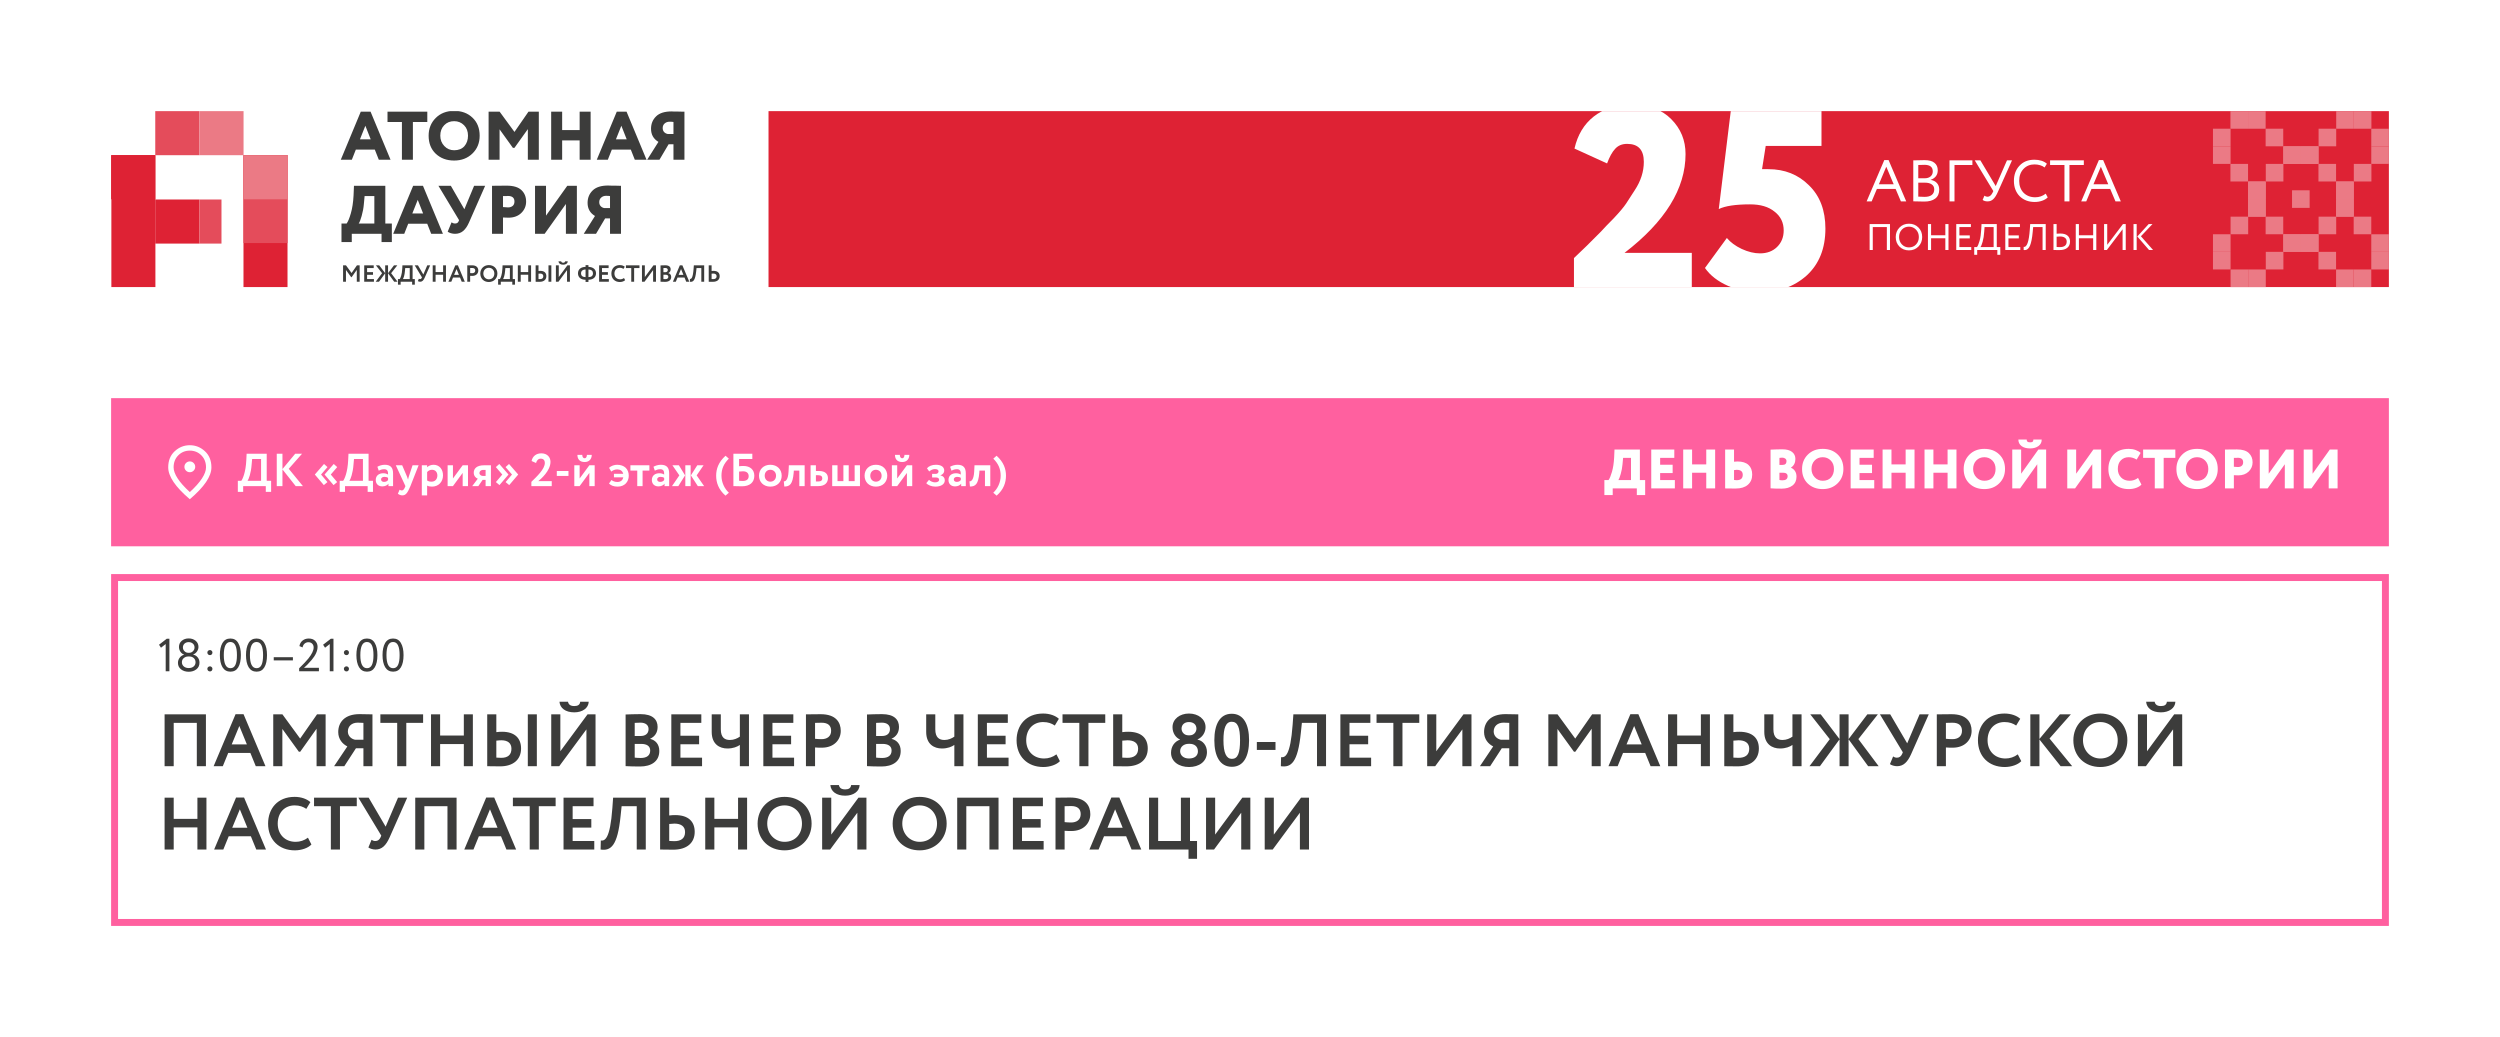 <?xml version="1.0" encoding="UTF-8"?> <svg xmlns="http://www.w3.org/2000/svg" width="1080" height="448" viewBox="0 0 1080 448" fill="none"><rect width="1080" height="448" fill="white"></rect><g clip-path="url(#clip0_83_4242)"><path d="M67.135 67H48.11V124H67.135V67Z" fill="#DE2234"></path><path d="M67.072 67.048H48V86.095H67.072V67.048Z" fill="#DE2234"></path><path d="M86.144 48H67.072V67.047H86.144V48Z" fill="#E44C5B"></path><path d="M86.144 86.184H67.072V105.231H86.144V86.184Z" fill="#DE2234"></path><path d="M124.209 67H105.184V124H124.209V67Z" fill="#DE2234"></path><path d="M124.209 67H105.184V105H124.209V67Z" fill="#E44C5B"></path><path d="M124.289 67.048H105.217V86.095H124.289V67.048Z" fill="#EB7A85"></path><path d="M105.217 48H86.144V67.047H105.217V48Z" fill="#EB7A85"></path><path d="M95.681 86.184H86.144V105.231H95.681V86.184Z" fill="#E44C5B"></path><path d="M151.996 68.999H147.224L155.849 48.253H160.087L168.711 68.999H163.643L161.924 64.642H153.715L151.996 68.999ZM160.146 60.196L157.834 54.328L155.493 60.196H160.146ZM173.628 52.698H167.404V48.253H184.594V52.698H178.37V68.999H173.628V52.698ZM185.167 58.626C185.167 55.563 186.184 53.014 188.219 50.979C190.274 48.924 192.932 47.897 196.192 47.897C199.432 47.897 202.07 48.875 204.105 50.831C206.179 52.787 207.217 55.385 207.217 58.626C207.217 61.747 206.169 64.316 204.075 66.331C202.001 68.347 199.373 69.354 196.192 69.354C192.971 69.354 190.324 68.376 188.249 66.42C186.194 64.464 185.167 61.866 185.167 58.626ZM190.205 58.626C190.205 60.384 190.788 61.876 191.954 63.101C193.1 64.306 194.512 64.909 196.192 64.909C198.088 64.909 199.56 64.326 200.608 63.16C201.655 61.955 202.178 60.443 202.178 58.626C202.178 56.749 201.605 55.237 200.459 54.091C199.294 52.925 197.871 52.343 196.192 52.343C194.453 52.343 193.02 52.925 191.894 54.091C190.768 55.257 190.205 56.768 190.205 58.626ZM215.818 68.999H211.076V48.253H215.847L222.249 56.995L228.295 48.253H232.77V68.999H228.028V55.78L222.249 63.871H221.567L215.818 55.869V68.999ZM255.149 68.999H250.407V60.641H242.85V68.999H238.108V48.253H242.85V56.195H250.407V48.253H255.149V68.999ZM262.585 68.999H257.813L266.438 48.253H270.676L279.3 68.999H274.232L272.513 64.642H264.304L262.585 68.999ZM270.735 60.196L268.423 54.328L266.082 60.196H270.735ZM295.678 68.999H290.936V62.33H288.832L284.89 68.999H279.585L284.445 61.293C282.311 60.028 281.245 58.142 281.245 55.632C281.245 53.479 281.976 51.691 283.438 50.268C284.88 48.845 287.123 48.134 290.165 48.134C290.304 48.134 290.491 48.144 290.728 48.164C290.965 48.164 291.301 48.174 291.736 48.193C292.19 48.193 292.596 48.193 292.951 48.193C293.327 48.193 293.732 48.203 294.166 48.223C294.601 48.223 294.927 48.233 295.144 48.253C295.381 48.253 295.559 48.253 295.678 48.253V68.999ZM288.446 57.885H290.936V52.698C290.6 52.619 290.027 52.58 289.217 52.58C288.387 52.58 287.686 52.837 287.113 53.35C286.559 53.844 286.283 54.496 286.283 55.306C286.283 55.998 286.48 56.571 286.876 57.025C287.271 57.46 287.794 57.746 288.446 57.885Z" fill="#3C3C3B"></path><path d="M151.966 104.565H147.521V96.563H149.744C150.336 95.773 150.939 94.321 151.551 92.207C152.184 90.053 152.579 87.455 152.737 84.412L152.915 80.263H166.459V96.563H169.274V104.565H164.829V101.009H151.966V104.565ZM157.508 84.708L157.182 88.206C157.044 89.865 156.728 91.564 156.234 93.303C155.76 94.983 155.335 96.069 154.96 96.563H161.717V84.708H157.508ZM174.629 101.009H169.857L178.482 80.263H182.72L191.344 101.009H186.276L184.557 96.652H176.348L174.629 101.009ZM182.779 92.207L180.467 86.338L178.126 92.207H182.779ZM204.812 80.263H209.583L202.618 96.089C201.887 97.769 201.028 99.013 200.04 99.823C199.072 100.614 197.906 101.009 196.543 101.009C195.97 101.009 195.377 100.92 194.765 100.742C194.152 100.544 193.698 100.327 193.401 100.09L195.061 96.059C195.575 96.395 196.059 96.563 196.513 96.563C197.284 96.563 197.798 96.287 198.054 95.733L198.321 95.111L189.4 80.263H194.765L200.603 90.399L204.812 80.263ZM217.294 93.955V101.009H212.552V80.263C213.461 80.263 214.459 80.253 215.545 80.233C216.652 80.213 217.768 80.204 218.894 80.204C221.818 80.204 223.952 80.856 225.296 82.16C226.62 83.424 227.282 85.064 227.282 87.079C227.282 89.016 226.58 90.665 225.177 92.029C223.775 93.372 221.917 94.044 219.606 94.044C218.578 94.044 217.808 94.014 217.294 93.955ZM219.368 84.649C219.349 84.649 219.26 84.659 219.102 84.679C218.944 84.679 218.697 84.689 218.361 84.708C218.025 84.708 217.669 84.708 217.294 84.708V89.45C218.124 89.549 218.845 89.599 219.457 89.599C220.267 89.599 220.929 89.391 221.443 88.976C221.977 88.541 222.243 87.899 222.243 87.05C222.243 85.449 221.285 84.649 219.368 84.649ZM244.47 88.117L235.282 101.009H231.133V80.263H235.875V93.155L245.062 80.263H249.212V101.009H244.47V88.117ZM268.269 101.009H263.527V94.341H261.423L257.481 101.009H252.176L257.037 93.303C254.903 92.039 253.836 90.152 253.836 87.642C253.836 85.489 254.567 83.701 256.029 82.278C257.472 80.856 259.714 80.144 262.757 80.144C262.895 80.144 263.083 80.154 263.32 80.174C263.557 80.174 263.893 80.184 264.328 80.204C264.782 80.204 265.187 80.204 265.543 80.204C265.918 80.204 266.323 80.213 266.758 80.233C267.193 80.233 267.519 80.243 267.736 80.263C267.973 80.263 268.151 80.263 268.269 80.263V101.009ZM261.038 89.895H263.527V84.708C263.192 84.629 262.619 84.59 261.808 84.59C260.979 84.59 260.277 84.847 259.704 85.36C259.151 85.854 258.874 86.506 258.874 87.317C258.874 88.008 259.072 88.581 259.467 89.035C259.862 89.47 260.386 89.757 261.038 89.895Z" fill="#3C3C3B"></path><path d="M148.207 121.721V114.63H149.463L151.885 117.943L154.194 114.63H155.37V121.721H154.134V116.595L151.895 119.746H151.712L149.453 116.626V121.721H148.207ZM157.339 121.721V114.63H161.442V115.795H158.585V117.558H161.138V118.723H158.585V120.556H161.543V121.721H157.339ZM165.06 118.024L162.396 114.63H163.824L166.398 118.014V114.63H167.634V118.014L170.197 114.63H171.635L168.971 118.014L171.747 121.721H170.308L167.634 118.044V121.721H166.398V118.044L163.713 121.721H162.285L165.06 118.024ZM171.921 122.988V120.556H172.681C172.975 120.192 173.654 118.692 173.775 116.048L173.846 114.63H178.243V120.556H179.205V122.988H178.04V121.721H173.086V122.988H171.921ZM174.94 117.031C174.809 118.865 174.302 120.242 174.049 120.556H177.007V115.795H175.052L174.94 117.031ZM185.83 114.63L183.419 120.07C182.932 121.154 182.375 121.721 181.494 121.721C181.129 121.721 180.714 121.59 180.521 121.438L180.957 120.384C181.149 120.516 181.281 120.556 181.484 120.556C181.818 120.556 182.041 120.364 182.183 120.06L182.284 119.817L179.153 114.63H180.562L182.882 118.591L184.573 114.63H185.83ZM191.418 121.721V118.692H188.176V121.721H186.93V114.63H188.176V117.527H191.418V114.63H192.654V121.721H191.418ZM193.705 121.721L196.704 114.61H197.798L200.797 121.721H199.47L198.73 119.908H195.701L194.962 121.721H193.705ZM197.221 116.22L196.177 118.743H198.254L197.221 116.22ZM203.105 121.721H201.859V114.63C202.254 114.63 203.379 114.61 203.875 114.61C205.962 114.61 206.621 115.724 206.621 116.889C206.621 118.095 205.719 119.189 204.027 119.189C203.815 119.189 203.409 119.189 203.105 119.158V121.721ZM203.997 115.775C203.744 115.775 203.44 115.785 203.105 115.795V117.973C203.399 118.003 203.703 118.024 203.987 118.024C204.726 118.024 205.304 117.669 205.304 116.879C205.304 116.139 204.848 115.775 203.997 115.775ZM207.486 118.176C207.486 116.119 208.996 114.518 211.174 114.518C213.281 114.518 214.872 115.967 214.872 118.176C214.872 120.303 213.281 121.833 211.174 121.833C209.067 121.833 207.486 120.384 207.486 118.176ZM208.803 118.176C208.803 119.594 209.847 120.668 211.174 120.668C212.663 120.668 213.555 119.574 213.555 118.176C213.555 116.707 212.511 115.683 211.174 115.683C209.816 115.683 208.803 116.707 208.803 118.176ZM215.185 122.988V120.556H215.945C216.239 120.192 216.918 118.692 217.039 116.048L217.11 114.63H221.507V120.556H222.469V122.988H221.304V121.721H216.35V122.988H215.185ZM218.204 117.031C218.073 118.865 217.566 120.242 217.313 120.556H220.271V115.795H218.316L218.204 117.031ZM228.192 121.721V118.692H224.95V121.721H223.704V114.63H224.95V117.527H228.192V114.63H229.428V121.721H228.192ZM236.943 121.721V114.63H238.179V121.721H236.943ZM233.326 118.176C233.134 118.176 232.921 118.196 232.637 118.226V120.546C232.86 120.556 233.063 120.577 233.306 120.577C234.218 120.577 234.704 120.161 234.704 119.331C234.704 118.571 234.197 118.176 233.326 118.176ZM232.637 114.63V117.061C232.951 117.021 233.225 117.011 233.428 117.011C235.18 117.011 236.021 117.912 236.021 119.3C236.021 120.8 234.967 121.742 233.154 121.742C232.485 121.742 231.807 121.721 231.391 121.721V114.63H232.637ZM241.241 121.721H240.147V114.63H241.393V119.675L245.111 114.63H246.205V121.721H244.959V116.686L241.241 121.721ZM241.271 112.908H242.437C242.518 113.303 242.791 113.495 243.298 113.495C243.754 113.495 244.068 113.343 244.108 112.908H245.273C245.243 113.779 244.412 114.356 243.298 114.356C242.082 114.356 241.342 113.769 241.271 112.908ZM252.962 121.802V120.86C251.006 120.86 249.689 119.867 249.689 118.074C249.689 116.301 251.016 115.319 252.962 115.288V114.549H254.208V115.288C256.143 115.319 257.48 116.332 257.48 118.074C257.48 119.847 256.143 120.85 254.208 120.86V121.802H252.962ZM256.163 118.074C256.163 117.122 255.535 116.453 254.208 116.433V119.716C255.494 119.705 256.163 119.158 256.163 118.074ZM251.006 118.074C251.006 119.138 251.715 119.705 252.962 119.716V116.433C251.665 116.443 251.006 117.112 251.006 118.074ZM258.816 121.721V114.63H262.919V115.795H260.062V117.558H262.615V118.723H260.062V120.556H263.02V121.721H258.816ZM269.567 120.1L270.043 121.033C269.597 121.509 268.696 121.833 267.774 121.833C265.606 121.833 264.116 120.384 264.116 118.176C264.116 116.139 265.403 114.518 267.743 114.518C268.665 114.518 269.435 114.812 269.901 115.238L269.344 116.16C268.918 115.876 268.452 115.683 267.743 115.683C266.426 115.683 265.433 116.636 265.433 118.176C265.433 119.655 266.436 120.668 267.885 120.668C268.483 120.668 269.08 120.475 269.567 120.1ZM270.4 115.795V114.63H276.246V115.795H273.946V121.721H272.7V115.795H270.4ZM278.421 121.721H277.327V114.63H278.573V119.675L282.291 114.63H283.385V121.721H282.139V116.686L278.421 121.721ZM285.35 121.711V114.65C285.745 114.63 286.687 114.599 287.397 114.599C289.088 114.599 289.727 115.369 289.727 116.352C289.727 117.163 289.321 117.679 288.714 117.963V117.983C289.413 118.155 289.96 118.692 289.96 119.634C289.96 121.093 288.825 121.762 287.326 121.762C286.677 121.762 285.766 121.742 285.35 121.711ZM287.478 118.672H286.596V120.546C286.768 120.567 287.062 120.597 287.417 120.597C288.258 120.597 288.714 120.242 288.714 119.574C288.714 118.976 288.258 118.672 287.478 118.672ZM287.376 115.764C287.093 115.764 286.819 115.775 286.596 115.795V117.588H287.437C288.015 117.588 288.491 117.294 288.491 116.646C288.491 116.068 288.045 115.764 287.376 115.764ZM290.691 121.721L293.69 114.61H294.784L297.783 121.721H296.455L295.716 119.908H292.687L291.947 121.721H290.691ZM294.206 116.22L293.163 118.743H295.24L294.206 116.22ZM302.97 121.721V115.795H300.903L300.761 117.132C300.346 121.255 299.424 121.924 298.026 121.721L298.056 120.485C298.603 120.556 299.322 120.323 299.636 116.048L299.738 114.63H304.205V121.721H302.97ZM308.121 118.176C307.939 118.176 307.696 118.196 307.412 118.226V120.546C307.635 120.556 307.858 120.577 308.101 120.577C309.013 120.577 309.58 120.202 309.58 119.331C309.58 118.53 308.992 118.176 308.121 118.176ZM307.412 114.63V117.061C307.726 117.021 308.03 117.011 308.223 117.011C310.056 117.011 310.897 117.912 310.897 119.3C310.897 120.8 309.843 121.742 307.959 121.742C307.28 121.742 306.581 121.721 306.166 121.721V114.63H307.412Z" fill="#3C3C3B"></path><g clip-path="url(#clip1_83_4242)"><rect width="700" height="76" transform="translate(332 48)" fill="#DE2234"></rect><path d="M1032 108.798H1024.39V116.399H1032V108.798Z" fill="#EB7A85"></path><path d="M1032 101.197H1024.39V108.798H1032V101.197Z" fill="#EB7A85"></path><path d="M1009.18 108.798H1001.57V116.399H1009.18V108.798Z" fill="#EB7A85"></path><path d="M963.607 63.202H956V70.803H963.607V63.202Z" fill="#EB7A85"></path><path d="M963.607 55.601H956V63.202H963.607V55.601Z" fill="#EB7A85"></path><path d="M1001.57 101.197H993.965V108.798H1001.57V101.197Z" fill="#EB7A85"></path><path d="M1024.39 116.399H1016.79V124H1024.39V116.399Z" fill="#EB7A85"></path><path d="M1024.39 93.596H1016.79V101.197H1024.39V93.596Z" fill="#EB7A85"></path><path d="M986.358 55.601H978.751V63.202H986.358V55.601Z" fill="#EB7A85"></path><path d="M978.76 48H971.153V55.601H978.76V48Z" fill="#EB7A85"></path><path d="M971.154 48H963.547V55.601H971.154V48Z" fill="#EB7A85"></path><path d="M1016.79 86.005H1009.18V93.606H1016.79V86.005Z" fill="#EB7A85"></path><path d="M993.964 63.202H986.357V70.803H993.964V63.202Z" fill="#EB7A85"></path><path d="M993.964 101.197H986.357V108.798H993.964V101.197Z" fill="#EB7A85"></path><path d="M978.76 86.005H971.153V93.606H978.76V86.005Z" fill="#EB7A85"></path><path d="M978.76 78.404H971.153V86.005H978.76V78.404Z" fill="#EB7A85"></path><path d="M986.358 93.596H978.751V101.197H986.358V93.596Z" fill="#EB7A85"></path><path d="M971.154 70.803H963.547V78.404H971.154V70.803Z" fill="#EB7A85"></path><path d="M1016.79 78.404H1009.18V86.005H1016.79V78.404Z" fill="#EB7A85"></path><path d="M1001.57 63.202H993.965V70.803H1001.57V63.202Z" fill="#EB7A85"></path><path d="M1009.18 70.803H1001.57V78.404H1009.18V70.803Z" fill="#EB7A85"></path><path d="M1016.79 116.399H1009.18V124H1016.79V116.399Z" fill="#EB7A85"></path><path d="M963.607 108.798H956V116.399H963.607V108.798Z" fill="#EB7A85"></path><path d="M963.607 101.197H956V108.798H963.607V101.197Z" fill="#EB7A85"></path><path d="M986.428 108.798H978.821V116.399H986.428V108.798Z" fill="#EB7A85"></path><path d="M1032 63.202H1024.39V70.803H1032V63.202Z" fill="#EB7A85"></path><path d="M1032 55.601H1024.39V63.202H1032V55.601Z" fill="#EB7A85"></path><path d="M994.025 101.197H986.418V108.798H994.025V101.197Z" fill="#EB7A85"></path><path d="M971.214 116.399H963.607V124H971.214V116.399Z" fill="#EB7A85"></path><path d="M971.214 93.596H963.607V101.197H971.214V93.596Z" fill="#EB7A85"></path><path d="M1009.24 55.601H1001.63V63.202H1009.24V55.601Z" fill="#EB7A85"></path><path d="M1016.85 48H1009.24V55.601H1016.85V48Z" fill="#EB7A85"></path><path d="M1024.45 48H1016.85V55.601H1024.45V48Z" fill="#EB7A85"></path><path d="M978.821 86.005H971.214V93.606H978.821V86.005Z" fill="#EB7A85"></path><path d="M1001.63 63.202H994.025V70.803H1001.63V63.202Z" fill="#EB7A85"></path><path d="M1001.63 101.197H994.025V108.798H1001.63V101.197Z" fill="#EB7A85"></path><path d="M1016.85 86.005H1009.24V93.606H1016.85V86.005Z" fill="#EB7A85"></path><path d="M1016.85 78.404H1009.24V86.005H1016.85V78.404Z" fill="#EB7A85"></path><path d="M1009.24 93.596H1001.63V101.197H1009.24V93.596Z" fill="#EB7A85"></path><path d="M997.768 82.205H990.161V89.806H997.768V82.205Z" fill="#EB7A85"></path><path d="M1024.45 70.803H1016.85V78.404H1024.45V70.803Z" fill="#EB7A85"></path><path d="M978.821 78.404H971.214V86.005H978.821V78.404Z" fill="#EB7A85"></path><path d="M994.025 63.202H986.418V70.803H994.025V63.202Z" fill="#EB7A85"></path><path d="M986.428 70.803H978.821V78.404H986.428V70.803Z" fill="#EB7A85"></path><path d="M978.821 116.399H971.214V124H978.821V116.399Z" fill="#EB7A85"></path><path d="M816.48 108H815.12V98.08H809.04V108H807.68V96.8H816.48V108ZM818.956 102.4C818.956 100.779 819.495 99.413 820.572 98.304C821.65 97.195 823.015 96.64 824.668 96.64C826.311 96.64 827.671 97.179 828.748 98.256C829.836 99.333 830.38 100.715 830.38 102.4C830.38 104.043 829.836 105.419 828.748 106.528C827.66 107.616 826.3 108.16 824.668 108.16C823.036 108.16 821.671 107.621 820.572 106.544C819.495 105.467 818.956 104.085 818.956 102.4ZM820.396 102.4C820.396 103.659 820.807 104.725 821.628 105.6C822.45 106.453 823.463 106.88 824.668 106.88C825.927 106.88 826.951 106.453 827.74 105.6C828.54 104.747 828.94 103.68 828.94 102.4C828.94 101.12 828.53 100.053 827.708 99.2C826.887 98.347 825.874 97.92 824.668 97.92C823.442 97.92 822.423 98.341 821.612 99.184C820.802 100.027 820.396 101.099 820.396 102.4ZM841.748 108H840.388V102.928H834.228V108H832.868V96.8H834.228V101.648H840.388V96.8H841.748V108ZM851.582 108H845.102V96.8H851.422V98.08H846.462V101.696H850.942V102.976H846.462V106.72H851.582V108ZM854.145 110.08H852.865V106.72H854.065C854.417 106.272 854.78 105.403 855.153 104.112C855.537 102.821 855.788 101.131 855.905 99.04L856.017 96.8H862.609V106.72H864.129V110.08H862.849V108H854.145V110.08ZM857.329 98.08L857.185 100.08C857.078 101.733 856.849 103.184 856.497 104.432C856.166 105.605 855.857 106.368 855.569 106.72H861.249V98.08H857.329ZM872.769 108H866.289V96.8H872.609V98.08H867.649V101.696H872.129V102.976H867.649V106.72H872.769V108ZM883.749 108H882.389V98.08H878.325L878.133 100.192C878.005 101.579 877.839 102.768 877.637 103.76C877.434 104.741 877.215 105.515 876.981 106.08C876.746 106.645 876.469 107.083 876.149 107.392C875.839 107.701 875.535 107.893 875.237 107.968C874.938 108.043 874.597 108.053 874.213 108L874.229 106.64C874.453 106.672 874.645 106.656 874.805 106.592C874.965 106.517 875.146 106.352 875.349 106.096C875.573 105.829 875.775 105.429 875.957 104.896C876.383 103.701 876.693 101.749 876.885 99.04L877.045 96.8H883.749V108ZM889.934 102.16C889.518 102.16 889.027 102.192 888.462 102.256V106.704C889.326 106.736 889.801 106.752 889.886 106.752C890.835 106.752 891.561 106.555 892.062 106.16C892.563 105.755 892.814 105.157 892.814 104.368C892.814 103.653 892.563 103.109 892.062 102.736C891.561 102.352 890.851 102.16 889.934 102.16ZM887.102 96.8H888.462V100.96C889.209 100.907 889.731 100.88 890.03 100.88C891.417 100.88 892.467 101.184 893.182 101.792C893.897 102.389 894.254 103.237 894.254 104.336C894.254 105.509 893.854 106.421 893.054 107.072C892.265 107.712 891.155 108.032 889.726 108.032C889.182 108.032 888.707 108.027 888.302 108.016C887.897 108.005 887.497 108 887.102 108V96.8ZM905.607 108H904.247V102.928H898.087V108H896.727V96.8H898.087V101.648H904.247V96.8H905.607V108ZM916.961 99.04L910.161 108H908.961V96.8H910.321V105.76L917.121 96.8H918.321V108H916.961V99.04ZM928.224 96.8H929.872L924.88 102.064L930.128 108H928.384L923.312 102.16L928.224 96.8ZM923.04 108H921.68V96.8H923.04V108Z" fill="white"></path><path d="M808.561 87H806.38L814.012 69.151H815.863L823.494 87H821.187L818.905 81.625H810.817L808.561 87ZM818.068 79.597L814.874 72.016L811.679 79.597H818.068ZM826.539 86.975V69.278C828.888 69.21 830.511 69.176 831.407 69.176C833.334 69.176 834.762 69.565 835.691 70.343C836.638 71.103 837.111 72.176 837.111 73.562C837.111 74.594 836.841 75.456 836.3 76.148C835.759 76.841 835.015 77.349 834.069 77.67V77.721C835.218 77.906 836.114 78.363 836.756 79.09C837.416 79.816 837.745 80.763 837.745 81.929C837.745 83.62 837.17 84.904 836.021 85.783C834.872 86.645 833.3 87.076 831.305 87.076C829.361 87.076 827.773 87.042 826.539 86.975ZM831.559 78.912H828.694V84.946C829.387 85.014 830.299 85.048 831.432 85.048C832.767 85.048 833.79 84.777 834.5 84.236C835.227 83.679 835.59 82.867 835.59 81.802C835.59 80.873 835.235 80.163 834.525 79.673C833.832 79.166 832.843 78.912 831.559 78.912ZM831.356 71.204C830.849 71.204 829.961 71.23 828.694 71.281V77.011H831.533C832.531 77.011 833.35 76.749 833.993 76.225C834.635 75.684 834.956 74.957 834.956 74.044C834.956 72.151 833.756 71.204 831.356 71.204ZM844.342 87H842.187V69.252H852.075V71.281H844.342V87ZM867.022 69.252H869.202L863.067 82.943C862.441 84.363 861.782 85.394 861.089 86.037C860.413 86.679 859.602 87 858.655 87C857.742 87 857.024 86.789 856.5 86.366L857.261 84.541C857.7 84.845 858.156 84.997 858.63 84.997C859.492 84.997 860.218 84.397 860.81 83.197L861.114 82.538L853.077 69.252H855.511L862.154 80.383L867.022 69.252ZM883.751 83.653L884.613 85.276C884.021 85.884 883.218 86.366 882.204 86.721C881.19 87.076 880.125 87.254 879.009 87.254C876.356 87.254 874.184 86.425 872.493 84.769C870.837 83.079 870.009 80.864 870.009 78.126C870.009 75.489 870.803 73.317 872.392 71.61C873.981 69.869 876.136 68.999 878.857 68.999C881.105 68.999 882.905 69.573 884.258 70.723L883.269 72.345C882.086 71.466 880.624 71.027 878.883 71.027C876.956 71.027 875.375 71.686 874.141 73.005C872.908 74.306 872.291 76.013 872.291 78.126C872.291 80.239 872.924 81.955 874.192 83.273C875.494 84.575 877.167 85.225 879.212 85.225C880.936 85.225 882.449 84.701 883.751 83.653ZM891.845 71.281H885.633V69.252H900.212V71.281H894V87H891.845V71.281ZM901.261 87H899.081L906.712 69.151H908.563L916.195 87H913.887L911.605 81.625H903.518L901.261 87ZM910.769 79.597L907.574 72.016L904.38 79.597H910.769Z" fill="white"></path><path d="M730.857 125H679.95V111.485C680.025 111.41 681.864 109.645 685.469 106.191L691.663 99.997C693.015 98.495 694.817 96.618 697.069 94.365C699.622 91.662 701.424 89.522 702.475 87.945L706.192 82.201C708.82 78.222 710.134 74.13 710.134 69.925C710.134 64.744 707.731 62.154 702.926 62.154C700.748 62.154 699.021 62.867 697.745 64.294C696.469 65.645 695.305 67.748 694.254 70.601L680.175 64.181C681.527 58.249 684.305 53.632 688.51 50.328C692.789 46.949 698.271 45.26 704.953 45.26C712.236 45.26 717.905 47.325 721.96 51.454C726.09 55.584 728.154 60.614 728.154 66.546C728.154 81.488 719.369 95.717 701.8 109.232H730.857V125ZM742.51 90.311L747.916 46.161H786.885V63.055H762.783L761.206 73.079H763.909C770.967 73.079 776.824 75.406 781.479 80.062C786.21 84.642 788.575 90.874 788.575 98.758C788.575 107.317 785.872 114.075 780.466 119.031C774.984 123.911 768.114 126.352 759.855 126.352C755.425 126.352 750.995 125.413 746.565 123.536C742.135 121.584 738.793 118.993 736.541 115.765L746.002 102.812C747.578 104.689 749.718 106.266 752.421 107.543C755.199 108.819 757.827 109.457 760.305 109.457C763.309 109.457 765.749 108.556 767.626 106.754C769.578 104.877 770.554 102.474 770.554 99.546C770.554 96.167 769.24 93.464 766.612 91.437C764.059 89.335 760.53 88.283 756.025 88.283C749.793 88.283 745.288 88.959 742.51 90.311Z" fill="white"></path></g></g><rect width="984" height="64" transform="translate(48 172)" fill="#FF609F"></rect><path d="M82 204C82.642 204 83.191 203.771 83.648 203.315C84.105 202.858 84.333 202.308 84.333 201.667C84.333 201.025 84.105 200.476 83.648 200.019C83.191 199.562 82.642 199.333 82 199.333C81.358 199.333 80.809 199.562 80.352 200.019C79.895 200.476 79.667 201.025 79.667 201.667C79.667 202.308 79.895 202.858 80.352 203.315C80.809 203.771 81.358 204 82 204ZM82 212.575C84.372 210.397 86.132 208.419 87.279 206.64C88.427 204.86 89 203.28 89 201.9C89 199.78 88.324 198.045 86.973 196.694C85.622 195.342 83.964 194.667 82 194.667C80.036 194.667 78.379 195.342 77.027 196.694C75.676 198.045 75 199.78 75 201.9C75 203.28 75.574 204.86 76.721 206.64C77.868 208.419 79.628 210.397 82 212.575ZM82 215.667C78.87 213.003 76.531 210.528 74.986 208.244C73.44 205.959 72.667 203.844 72.667 201.9C72.667 198.983 73.605 196.66 75.481 194.929C77.358 193.199 79.531 192.333 82 192.333C84.469 192.333 86.642 193.199 88.519 194.929C90.395 196.66 91.333 198.983 91.333 201.9C91.333 203.844 90.561 205.959 89.015 208.244C87.469 210.528 85.131 213.003 82 215.667Z" fill="white"></path><path d="M102.743 212.5V207.7H104.243C104.823 206.98 106.163 204.02 106.403 198.8L106.543 196H115.223V207.7H117.123V212.5H114.823V210H105.043V212.5H102.743ZM108.703 200.74C108.443 204.36 107.443 207.08 106.943 207.7H112.783V198.3H108.923L108.703 200.74ZM119.56 210V196H122.02V202.64L127.54 196H130.5L124.74 202.52L130.86 210H127.74L122.02 202.78V210H119.56ZM144.096 209.56L140.236 205.04V204.96L144.176 200.44L145.676 201.78L142.896 205L145.656 208.26L144.096 209.56ZM139.896 209.56L136.036 205.04V204.96L139.976 200.44L141.476 201.78L138.696 205L141.456 208.26L139.896 209.56ZM146.747 212.5V207.7H148.247C148.827 206.98 150.167 204.02 150.407 198.8L150.547 196H159.227V207.7H161.127V212.5H158.827V210H149.047V212.5H146.747ZM152.707 200.74C152.447 204.36 151.447 207.08 150.947 207.7H156.787V198.3H152.927L152.707 200.74ZM163.604 203.32L163.024 201.64C163.804 201.18 165.024 200.78 166.204 200.78C168.864 200.78 169.804 202.14 169.804 204.52V210H167.804V208.96C167.324 209.64 166.364 210.12 165.144 210.12C163.504 210.12 162.324 209.1 162.324 207.36C162.324 205.38 163.784 204.44 165.604 204.44C166.404 204.44 167.204 204.7 167.644 205.02C167.704 203.52 167.304 202.7 165.964 202.7C164.924 202.7 164.264 203.02 163.604 203.32ZM165.904 208.18C166.864 208.18 167.364 207.76 167.644 207.36V206.44C167.244 206.14 166.724 206 166.064 206C165.304 206 164.624 206.36 164.624 207.12C164.624 207.8 165.184 208.18 165.904 208.18ZM180.842 201L177.302 210C175.982 213.22 175.142 214 173.822 214C173.002 214 172.402 213.68 171.882 213.3L172.622 211.56C172.862 211.7 173.202 211.88 173.562 211.88C174.142 211.88 174.562 211.42 174.942 210.48L175.142 210L170.982 201H173.742L175.842 205.92C176.022 206.36 176.142 206.78 176.282 207.22C176.362 206.8 176.442 206.36 176.602 205.9L178.222 201H180.842ZM182.22 214V201H184.52V201.86C185.08 201.26 186.14 200.78 187.3 200.78C189.78 200.78 191.38 202.7 191.38 205.36C191.38 208.1 189.5 210.22 186.62 210.22C185.82 210.22 185.04 210.08 184.52 209.78V214H182.22ZM186.58 202.94C185.8 202.94 185.08 203.3 184.52 203.92V207.56C185.14 207.96 185.66 208.08 186.42 208.08C188.02 208.08 188.94 206.92 188.94 205.42C188.94 203.98 188.1 202.94 186.58 202.94ZM195.673 210H193.373V201H195.673V206.7L199.873 201H202.173V210H199.873V204.3L195.673 210ZM209.14 201H212.08V210H209.78V207.3H208.5L206.64 210H204L206.4 206.8C205.62 206.52 204.66 205.68 204.66 204.2C204.66 202.46 205.9 201 209.14 201ZM207.12 204.36C207.12 205.1 207.86 205.6 208.58 205.6H209.78V203H208.76C207.64 203 207.12 203.68 207.12 204.36ZM223.842 205.04L219.982 209.56L218.422 208.26L221.182 205L218.402 201.78L219.902 200.44L223.842 204.96V205.04ZM219.642 205.04L215.782 209.56L214.222 208.26L216.982 205L214.202 201.78L215.702 200.44L219.642 204.96V205.04ZM229.551 210V208.16C231.831 205.92 235.371 202.68 235.371 199.96C235.371 198.84 234.751 198.14 233.591 198.14C232.591 198.14 231.871 198.84 231.571 200.02L229.651 199.16C230.031 197.12 231.631 195.84 233.851 195.84C236.511 195.84 237.811 197.64 237.811 199.5C237.811 203.42 233.631 206.96 232.531 207.86H238.351V210H229.551ZM240.54 205.6V203.46H245.58V205.6H240.54ZM250.399 210H248.099V201H250.399V206.7L254.599 201H256.899V210H254.599V204.3L250.399 210ZM249.439 196.5H251.539C251.539 197.24 251.819 197.96 252.579 197.96C253.259 197.96 253.539 197.24 253.539 196.5H255.639C255.639 198.22 254.599 199.6 252.579 199.6C250.339 199.6 249.439 198.24 249.439 196.5ZM265.225 206.22V204.68H269.225C268.925 203.38 267.865 202.78 266.645 202.78C265.605 202.78 264.825 203.16 264.065 203.72L263.125 202.12C263.985 201.2 265.465 200.78 266.605 200.78C269.685 200.78 271.625 202.62 271.625 205.5C271.625 208.12 269.865 210.22 266.825 210.22C265.085 210.22 263.905 209.72 263.085 208.88L264.165 207.36C264.665 207.8 265.585 208.22 266.685 208.22C268.045 208.22 269.005 207.54 269.245 206.22H265.225ZM272.335 203.3V201H280.535V203.3H277.595V210H275.295V203.3H272.335ZM282.881 203.32L282.301 201.64C283.081 201.18 284.301 200.78 285.481 200.78C288.141 200.78 289.081 202.14 289.081 204.52V210H287.081V208.96C286.601 209.64 285.641 210.12 284.421 210.12C282.781 210.12 281.601 209.1 281.601 207.36C281.601 205.38 283.061 204.44 284.881 204.44C285.681 204.44 286.481 204.7 286.921 205.02C286.981 203.52 286.581 202.7 285.241 202.7C284.201 202.7 283.541 203.02 282.881 203.32ZM285.181 208.18C286.141 208.18 286.641 207.76 286.921 207.36V206.44C286.521 206.14 286.001 206 285.341 206C284.581 206 283.901 206.36 283.901 207.12C283.901 207.8 284.461 208.18 285.181 208.18ZM303.939 201L300.959 205.36L304.179 210H301.459L298.459 205.36L301.219 201H303.939ZM296.059 210V201H298.359V210H296.059ZM293.479 205.36L290.479 201H293.279L295.959 205.36L293.039 210H290.299L293.479 205.36ZM314.877 212.86L313.417 214.12C310.377 211.5 309.377 208.44 309.377 205.5C309.377 202.56 310.377 199.64 313.437 196.88L314.857 198.14C312.677 200.3 311.677 202.56 311.677 205.5C311.677 208.44 312.997 211.12 314.877 212.86ZM316.826 210V196H325.006V198.3H319.286V201.42C319.826 201.34 320.666 201.3 321.166 201.3C324.086 201.3 325.866 202.94 325.866 205.52C325.866 208.42 323.906 210.08 320.466 210.08C318.846 210.08 317.646 210 316.826 210ZM320.966 203.6C320.506 203.6 319.906 203.64 319.286 203.72V207.7C319.846 207.74 320.326 207.78 320.846 207.78C322.666 207.78 323.426 206.94 323.426 205.7C323.426 204.5 322.686 203.6 320.966 203.6ZM327.891 205.5C327.891 202.8 329.811 200.78 332.791 200.78C335.771 200.78 337.691 202.8 337.691 205.5C337.691 208.2 335.771 210.22 332.791 210.22C329.811 210.22 327.891 208.2 327.891 205.5ZM330.351 205.5C330.351 207 331.391 208.08 332.791 208.08C334.211 208.08 335.251 207.06 335.251 205.5C335.251 203.98 334.191 202.94 332.791 202.94C331.431 202.94 330.351 203.94 330.351 205.5ZM345.308 210V203.3H342.928L342.868 204.26C342.428 209.16 341.228 210.18 338.808 210.18L338.608 207.94C339.388 208.02 340.448 207.28 340.648 203.8L340.788 201H347.608V210H345.308ZM350.17 210V201H352.47V203.46H353.71C356.77 203.46 357.67 204.98 357.67 206.58C357.67 208.3 356.59 210 353.53 210H350.17ZM353.51 205.3H352.47V208H353.49C354.73 208 355.23 207.48 355.23 206.66C355.23 205.84 354.75 205.3 353.51 205.3ZM359.506 210V201H361.806V207.86H364.346V201H366.646V207.86H369.206V201H371.506V210H359.506ZM373.496 205.5C373.496 202.8 375.416 200.78 378.396 200.78C381.376 200.78 383.296 202.8 383.296 205.5C383.296 208.2 381.376 210.22 378.396 210.22C375.416 210.22 373.496 208.2 373.496 205.5ZM375.956 205.5C375.956 207 376.996 208.08 378.396 208.08C379.816 208.08 380.856 207.06 380.856 205.5C380.856 203.98 379.796 202.94 378.396 202.94C377.036 202.94 375.956 203.94 375.956 205.5ZM387.587 210H385.287V201H387.587V206.7L391.787 201H394.087V210H391.787V204.3L387.587 210ZM386.627 196.5H388.727C388.727 197.24 389.007 197.96 389.767 197.96C390.447 197.96 390.727 197.24 390.727 196.5H392.827C392.827 198.22 391.787 199.6 389.767 199.6C387.527 199.6 386.627 198.24 386.627 196.5ZM404.072 210.22C402.472 210.22 400.812 209.56 400.152 208.72L401.332 207.28C401.872 207.88 403.012 208.38 403.872 208.38C405.072 208.38 405.712 207.92 405.712 207.28C405.712 206.68 405.232 206.26 404.352 206.26H402.672V204.72H404.252C405.012 204.72 405.452 204.2 405.452 203.62C405.452 203 404.872 202.64 403.872 202.64C402.832 202.64 401.972 203.2 401.412 203.68L400.452 202.3C401.272 201.34 402.612 200.78 404.312 200.78C406.692 200.78 407.912 201.78 407.912 203.34C407.912 204.2 407.312 204.98 406.252 205.34V205.38C407.512 205.62 408.152 206.46 408.152 207.5C408.152 209.18 406.512 210.22 404.072 210.22ZM411.026 203.32L410.446 201.64C411.226 201.18 412.446 200.78 413.626 200.78C416.286 200.78 417.226 202.14 417.226 204.52V210H415.226V208.96C414.746 209.64 413.786 210.12 412.566 210.12C410.926 210.12 409.746 209.1 409.746 207.36C409.746 205.38 411.206 204.44 413.026 204.44C413.826 204.44 414.626 204.7 415.066 205.02C415.126 203.52 414.726 202.7 413.386 202.7C412.346 202.7 411.686 203.02 411.026 203.32ZM413.326 208.18C414.286 208.18 414.786 207.76 415.066 207.36V206.44C414.666 206.14 414.146 206 413.486 206C412.726 206 412.046 206.36 412.046 207.12C412.046 207.8 412.606 208.18 413.326 208.18ZM425.504 210V203.3H423.124L423.064 204.26C422.624 209.16 421.424 210.18 419.004 210.18L418.804 207.94C419.584 208.02 420.644 207.28 420.844 203.8L420.984 201H427.804V210H425.504ZM430.545 214.12L429.085 212.86C430.965 211.12 432.285 208.44 432.285 205.5C432.285 202.56 431.285 200.3 429.105 198.14L430.525 196.88C433.585 199.64 434.585 202.56 434.585 205.5C434.585 208.44 433.585 211.5 430.545 214.12Z" fill="white"></path><path d="M696.692 213.88H693.092V207.4H694.892C695.372 206.76 695.86 205.584 696.356 203.872C696.868 202.128 697.188 200.024 697.316 197.56L697.46 194.2H708.428V207.4H710.708V213.88H707.108V211H696.692V213.88ZM701.18 197.8L700.916 200.632C700.804 201.976 700.548 203.352 700.148 204.76C699.764 206.12 699.42 207 699.116 207.4H704.588V197.8H701.18ZM723.54 211H713.34V194.2H723.3V197.8H717.18V200.752H722.58V204.352H717.18V207.4H723.54V211ZM740.944 211H737.104V204.232H730.984V211H727.144V194.2H730.984V200.632H737.104V194.2H740.944V211ZM750.254 202.96C750.078 202.96 749.694 203 749.102 203.08V207.352C749.614 207.416 749.99 207.448 750.23 207.448C751.99 207.448 752.87 206.672 752.87 205.12C752.87 203.68 751.998 202.96 750.254 202.96ZM745.262 194.2H749.102V199.456C749.566 199.392 750.062 199.36 750.59 199.36C752.686 199.36 754.27 199.856 755.342 200.848C756.414 201.824 756.95 203.216 756.95 205.024C756.95 206.88 756.318 208.352 755.054 209.44C753.806 210.512 752.046 211.048 749.774 211.048C748.782 211.048 747.934 211.04 747.23 211.024C746.542 211.008 745.886 211 745.262 211V194.2ZM764.879 210.952V194.248C766.751 194.152 768.447 194.104 769.967 194.104C771.823 194.104 773.223 194.48 774.167 195.232C775.127 195.968 775.607 196.984 775.607 198.28C775.607 199.928 774.967 201.176 773.687 202.024V202.072C774.407 202.344 774.983 202.808 775.415 203.464C775.863 204.12 776.087 204.936 776.087 205.912C776.087 207.592 775.495 208.88 774.311 209.776C773.143 210.656 771.607 211.096 769.703 211.096C767.479 211.096 765.871 211.048 764.879 210.952ZM770.207 204.208H768.719V207.352C769.071 207.448 769.503 207.496 770.015 207.496C771.503 207.496 772.247 206.904 772.247 205.72C772.247 204.712 771.567 204.208 770.207 204.208ZM769.919 197.704C769.631 197.704 769.231 197.736 768.719 197.8V200.848H769.991C771.175 200.848 771.767 200.304 771.767 199.216C771.767 198.752 771.591 198.384 771.239 198.112C770.887 197.84 770.447 197.704 769.919 197.704ZM778.491 202.6C778.491 200.12 779.315 198.056 780.963 196.408C782.627 194.744 784.779 193.912 787.419 193.912C790.043 193.912 792.179 194.704 793.827 196.288C795.507 197.872 796.347 199.976 796.347 202.6C796.347 205.128 795.499 207.208 793.803 208.84C792.123 210.472 789.995 211.288 787.419 211.288C784.811 211.288 782.667 210.496 780.987 208.912C779.323 207.328 778.491 205.224 778.491 202.6ZM782.571 202.6C782.571 204.024 783.043 205.232 783.987 206.224C784.915 207.2 786.059 207.688 787.419 207.688C788.955 207.688 790.147 207.216 790.995 206.272C791.843 205.296 792.267 204.072 792.267 202.6C792.267 201.08 791.803 199.856 790.875 198.928C789.931 197.984 788.779 197.512 787.419 197.512C786.011 197.512 784.851 197.984 783.939 198.928C783.027 199.872 782.571 201.096 782.571 202.6ZM809.673 211H799.473V194.2H809.432V197.8H803.312V200.752H808.713V204.352H803.312V207.4H809.673V211ZM827.077 211H823.237V204.232H817.117V211H813.277V194.2H817.117V200.632H823.237V194.2H827.077V211ZM845.194 211H841.354V204.232H835.234V211H831.394V194.2H835.234V200.632H841.354V194.2H845.194V211ZM848.312 202.6C848.312 200.12 849.136 198.056 850.784 196.408C852.448 194.744 854.6 193.912 857.24 193.912C859.864 193.912 862 194.704 863.648 196.288C865.328 197.872 866.168 199.976 866.168 202.6C866.168 205.128 865.32 207.208 863.624 208.84C861.944 210.472 859.816 211.288 857.24 211.288C854.632 211.288 852.488 210.496 850.808 208.912C849.144 207.328 848.312 205.224 848.312 202.6ZM852.392 202.6C852.392 204.024 852.864 205.232 853.808 206.224C854.736 207.2 855.88 207.688 857.24 207.688C858.776 207.688 859.968 207.216 860.816 206.272C861.664 205.296 862.088 204.072 862.088 202.6C862.088 201.08 861.624 199.856 860.696 198.928C859.752 197.984 858.6 197.512 857.24 197.512C855.832 197.512 854.672 197.984 853.76 198.928C852.848 199.872 852.392 201.096 852.392 202.6ZM880.093 200.56L872.653 211H869.293V194.2H873.133V204.64L880.573 194.2H883.933V211H880.093V200.56ZM871.933 189.88H875.533C875.533 190.328 875.645 190.64 875.869 190.816C876.093 190.992 876.477 191.08 877.021 191.08C877.533 191.08 877.893 191 878.101 190.84C878.309 190.664 878.413 190.344 878.413 189.88H882.013C882.045 191.032 881.589 191.96 880.645 192.664C879.717 193.368 878.509 193.72 877.021 193.72C875.437 193.72 874.189 193.376 873.277 192.688C872.381 191.984 871.933 191.048 871.933 189.88ZM903.858 200.56L896.418 211H893.058V194.2H896.898V204.64L904.338 194.2H907.698V211H903.858V200.56ZM923.635 206.464L925.099 209.344C924.587 209.92 923.827 210.392 922.819 210.76C921.827 211.112 920.763 211.288 919.627 211.288C917.019 211.288 914.899 210.496 913.267 208.912C911.635 207.296 910.819 205.192 910.819 202.6C910.819 200.072 911.587 197.992 913.123 196.36C914.659 194.728 916.819 193.912 919.603 193.912C920.659 193.912 921.643 194.072 922.555 194.392C923.467 194.712 924.195 195.136 924.739 195.664L923.035 198.544C921.915 197.856 920.771 197.512 919.603 197.512C918.243 197.512 917.115 197.96 916.219 198.856C915.339 199.736 914.899 200.984 914.899 202.6C914.899 204.072 915.371 205.296 916.315 206.272C917.259 207.216 918.483 207.688 919.987 207.688C921.331 207.688 922.547 207.28 923.635 206.464ZM930.866 197.8H925.826V194.2H939.746V197.8H934.706V211H930.866V197.8ZM940.21 202.6C940.21 200.12 941.034 198.056 942.682 196.408C944.346 194.744 946.498 193.912 949.138 193.912C951.762 193.912 953.898 194.704 955.546 196.288C957.226 197.872 958.066 199.976 958.066 202.6C958.066 205.128 957.218 207.208 955.522 208.84C953.842 210.472 951.714 211.288 949.138 211.288C946.53 211.288 944.386 210.496 942.706 208.912C941.042 207.328 940.21 205.224 940.21 202.6ZM944.29 202.6C944.29 204.024 944.762 205.232 945.706 206.224C946.634 207.2 947.778 207.688 949.138 207.688C950.674 207.688 951.866 207.216 952.714 206.272C953.562 205.296 953.986 204.072 953.986 202.6C953.986 201.08 953.522 199.856 952.594 198.928C951.65 197.984 950.498 197.512 949.138 197.512C947.73 197.512 946.57 197.984 945.658 198.928C944.746 199.872 944.29 201.096 944.29 202.6ZM965.031 205.288V211H961.191V194.2C961.927 194.2 962.735 194.192 963.615 194.176C964.511 194.16 965.415 194.152 966.327 194.152C968.695 194.152 970.423 194.68 971.511 195.736C972.583 196.76 973.119 198.088 973.119 199.72C973.119 201.288 972.551 202.624 971.415 203.728C970.279 204.816 968.775 205.36 966.903 205.36C966.071 205.36 965.447 205.336 965.031 205.288ZM966.711 197.752C966.695 197.752 966.623 197.76 966.495 197.776C966.367 197.776 966.167 197.784 965.895 197.8C965.623 197.8 965.335 197.8 965.031 197.8V201.64C965.703 201.72 966.287 201.76 966.783 201.76C967.439 201.76 967.975 201.592 968.391 201.256C968.823 200.904 969.039 200.384 969.039 199.696C969.039 198.4 968.263 197.752 966.711 197.752ZM987.038 200.56L979.598 211H976.238V194.2H980.078V204.64L987.518 194.2H990.878V211H987.038V200.56ZM1006 200.56L998.559 211H995.199V194.2H999.039V204.64L1006.48 194.2H1009.84V211H1006V200.56Z" fill="white"></path><rect x="49.5" y="249.5" width="981" height="149" stroke="#FF609F" stroke-width="3"></rect><path d="M69.54 279.82L68.7 278.52L72.06 275.92H73.18V290H71.58V278.22L69.54 279.82ZM81.278 282H81.798C82.398 282 82.918 281.773 83.358 281.32C83.811 280.867 84.038 280.327 84.038 279.7C84.038 279.007 83.798 278.453 83.318 278.04C82.838 277.613 82.231 277.4 81.498 277.4C80.778 277.4 80.185 277.613 79.718 278.04C79.251 278.467 79.018 279.02 79.018 279.7C79.018 280.327 79.245 280.867 79.698 281.32C80.151 281.773 80.678 282 81.278 282ZM81.778 283.6H81.338C80.578 283.6 79.925 283.833 79.378 284.3C78.845 284.753 78.578 285.347 78.578 286.08C78.578 286.813 78.852 287.42 79.398 287.9C79.958 288.367 80.665 288.6 81.518 288.6C82.412 288.6 83.125 288.373 83.658 287.92C84.205 287.453 84.478 286.84 84.478 286.08C84.465 285.333 84.205 284.733 83.698 284.28C83.192 283.827 82.552 283.6 81.778 283.6ZM76.878 286.38C76.878 285.54 77.118 284.8 77.598 284.16C78.078 283.507 78.718 283.067 79.518 282.84V282.78C78.878 282.567 78.352 282.153 77.938 281.54C77.525 280.913 77.318 280.22 77.318 279.46C77.318 278.38 77.718 277.5 78.518 276.82C79.332 276.14 80.332 275.8 81.518 275.8C82.705 275.8 83.705 276.14 84.518 276.82C85.332 277.5 85.738 278.38 85.738 279.46C85.738 280.167 85.525 280.827 85.098 281.44C84.685 282.04 84.132 282.48 83.438 282.76V282.82C84.238 282.953 84.891 283.34 85.398 283.98C85.918 284.607 86.178 285.367 86.178 286.26C86.178 287.487 85.731 288.447 84.838 289.14C83.931 289.847 82.832 290.2 81.538 290.2C80.218 290.2 79.112 289.853 78.218 289.16C77.325 288.467 76.878 287.54 76.878 286.38ZM89.573 281.88C89.573 281.6 89.679 281.353 89.893 281.14C90.119 280.927 90.393 280.82 90.713 280.82C90.993 280.82 91.239 280.927 91.453 281.14C91.666 281.353 91.773 281.6 91.773 281.88C91.773 282.2 91.673 282.473 91.473 282.7C91.273 282.913 91.019 283.02 90.713 283.02C90.393 283.02 90.119 282.913 89.893 282.7C89.679 282.473 89.573 282.2 89.573 281.88ZM89.573 288.92C89.573 288.64 89.679 288.393 89.893 288.18C90.119 287.967 90.393 287.86 90.713 287.86C90.993 287.86 91.239 287.967 91.453 288.18C91.666 288.393 91.773 288.64 91.773 288.92C91.773 289.24 91.673 289.513 91.473 289.74C91.273 289.953 91.019 290.06 90.713 290.06C90.393 290.06 90.119 289.953 89.893 289.74C89.679 289.513 89.573 289.24 89.573 288.92ZM104.059 283C104.059 285.267 103.679 287.027 102.919 288.28C102.172 289.533 101.052 290.16 99.559 290.16C98.052 290.16 96.906 289.52 96.119 288.24C95.359 286.947 94.979 285.2 94.979 283C94.979 280.813 95.352 279.073 96.099 277.78C96.859 276.487 97.999 275.84 99.519 275.84C101.052 275.84 102.186 276.487 102.919 277.78C103.679 279.06 104.059 280.8 104.059 283ZM99.559 288.66C100.532 288.66 101.239 288.193 101.679 287.26C102.132 286.327 102.359 284.907 102.359 283C102.359 281.107 102.126 279.693 101.659 278.76C101.206 277.813 100.492 277.34 99.519 277.34C97.626 277.34 96.679 279.227 96.679 283C96.679 286.773 97.639 288.66 99.559 288.66ZM115.348 283C115.348 285.267 114.968 287.027 114.208 288.28C113.461 289.533 112.341 290.16 110.848 290.16C109.341 290.16 108.195 289.52 107.408 288.24C106.648 286.947 106.268 285.2 106.268 283C106.268 280.813 106.641 279.073 107.388 277.78C108.148 276.487 109.288 275.84 110.808 275.84C112.341 275.84 113.475 276.487 114.208 277.78C114.968 279.06 115.348 280.8 115.348 283ZM110.848 288.66C111.821 288.66 112.528 288.193 112.968 287.26C113.421 286.327 113.648 284.907 113.648 283C113.648 281.107 113.415 279.693 112.948 278.76C112.495 277.813 111.781 277.34 110.808 277.34C108.915 277.34 107.968 279.227 107.968 283C107.968 286.773 108.928 288.66 110.848 288.66ZM126.537 285.3H118.257V283.9H126.537V285.3ZM137.772 290H129.232V288.7C131.045 286.927 132.379 285.513 133.232 284.46C134.739 282.567 135.492 280.98 135.492 279.7C135.492 279.033 135.285 278.493 134.872 278.08C134.472 277.653 133.919 277.44 133.212 277.44C132.599 277.44 132.059 277.64 131.592 278.04C131.139 278.427 130.845 278.973 130.712 279.68L129.352 279.12C129.512 278.12 129.959 277.327 130.692 276.74C131.439 276.14 132.325 275.84 133.352 275.84C134.579 275.84 135.525 276.193 136.192 276.9C136.859 277.607 137.192 278.433 137.192 279.38C137.192 281.18 136.332 283.093 134.612 285.12C133.839 286.027 133.219 286.707 132.752 287.16C132.352 287.56 131.872 288.007 131.312 288.5H137.772V290ZM140.419 279.82L139.579 278.52L142.939 275.92H144.059V290H142.459V278.22L140.419 279.82ZM148.557 281.88C148.557 281.6 148.664 281.353 148.877 281.14C149.104 280.927 149.377 280.82 149.697 280.82C149.977 280.82 150.224 280.927 150.437 281.14C150.65 281.353 150.757 281.6 150.757 281.88C150.757 282.2 150.657 282.473 150.457 282.7C150.257 282.913 150.004 283.02 149.697 283.02C149.377 283.02 149.104 282.913 148.877 282.7C148.664 282.473 148.557 282.2 148.557 281.88ZM148.557 288.92C148.557 288.64 148.664 288.393 148.877 288.18C149.104 287.967 149.377 287.86 149.697 287.86C149.977 287.86 150.224 287.967 150.437 288.18C150.65 288.393 150.757 288.64 150.757 288.92C150.757 289.24 150.657 289.513 150.457 289.74C150.257 289.953 150.004 290.06 149.697 290.06C149.377 290.06 149.104 289.953 148.877 289.74C148.664 289.513 148.557 289.24 148.557 288.92ZM163.043 283C163.043 285.267 162.663 287.027 161.903 288.28C161.157 289.533 160.037 290.16 158.543 290.16C157.037 290.16 155.89 289.52 155.103 288.24C154.343 286.947 153.963 285.2 153.963 283C153.963 280.813 154.337 279.073 155.083 277.78C155.843 276.487 156.983 275.84 158.503 275.84C160.037 275.84 161.17 276.487 161.903 277.78C162.663 279.06 163.043 280.8 163.043 283ZM158.543 288.66C159.517 288.66 160.223 288.193 160.663 287.26C161.117 286.327 161.343 284.907 161.343 283C161.343 281.107 161.11 279.693 160.643 278.76C160.19 277.813 159.477 277.34 158.503 277.34C156.61 277.34 155.663 279.227 155.663 283C155.663 286.773 156.623 288.66 158.543 288.66ZM174.332 283C174.332 285.267 173.952 287.027 173.192 288.28C172.446 289.533 171.326 290.16 169.832 290.16C168.326 290.16 167.179 289.52 166.392 288.24C165.632 286.947 165.252 285.2 165.252 283C165.252 280.813 165.626 279.073 166.372 277.78C167.132 276.487 168.272 275.84 169.792 275.84C171.326 275.84 172.459 276.487 173.192 277.78C173.952 279.06 174.332 280.8 174.332 283ZM169.832 288.66C170.806 288.66 171.512 288.193 171.952 287.26C172.406 286.327 172.632 284.907 172.632 283C172.632 281.107 172.399 279.693 171.932 278.76C171.479 277.813 170.766 277.34 169.792 277.34C167.899 277.34 166.952 279.227 166.952 283C166.952 286.773 167.912 288.66 169.832 288.66Z" fill="#3C3C3B"></path><path d="M85.024 331V312.28H75.04V331H71.104V308.6H88.96V331H85.024ZM92.287 331L101.759 308.536H105.215L114.687 331H110.495L108.159 325.272H98.591L96.254 331H92.287ZM103.391 313.624L100.095 321.592H106.655L103.391 313.624ZM118.042 331V308.6H122.01L129.658 319.064L136.954 308.6H140.666V331H136.762V314.808L129.69 324.76H129.114L121.978 314.904V331H118.042ZM156.997 331V323.256H153.765L148.741 331H144.325L150.053 322.456C147.973 321.4 146.117 319.352 146.117 316.248C146.117 312.12 148.805 308.504 155.333 308.504C156.773 308.504 159.589 308.6 160.901 308.6V331H156.997ZM153.413 319.576H156.997V312.28C156.453 312.248 155.205 312.184 154.533 312.184C151.941 312.184 150.277 313.752 150.277 315.992C150.277 318.008 151.813 319.256 153.413 319.576ZM164.32 312.28V308.6H182.784V312.28H175.52V331H171.584V312.28H164.32ZM200.374 331V321.432H190.134V331H186.198V308.6H190.134V317.752H200.374V308.6H204.278V331H200.374ZM228.015 331V308.6H231.919V331H228.015ZM216.591 319.8C215.983 319.8 215.311 319.864 214.415 319.96V327.288C215.119 327.32 215.759 327.384 216.527 327.384C219.407 327.384 220.943 326.072 220.943 323.448C220.943 321.048 219.343 319.8 216.591 319.8ZM214.415 308.6V316.28C215.407 316.152 216.271 316.12 216.911 316.12C222.447 316.12 225.103 318.968 225.103 323.352C225.103 328.088 221.775 331.064 216.047 331.064C213.935 331.064 211.791 331 210.479 331V308.6H214.415ZM241.591 331H238.135V308.6H242.071V324.536L253.815 308.6H257.271V331H253.335V315.096L241.591 331ZM241.687 303.16H245.367C245.623 304.408 246.487 305.016 248.087 305.016C249.527 305.016 250.519 304.536 250.647 303.16H254.327C254.231 305.912 251.607 307.736 248.087 307.736C244.247 307.736 241.911 305.88 241.687 303.16ZM270.26 330.968V308.664C271.508 308.6 274.484 308.504 276.724 308.504C282.068 308.504 284.084 310.936 284.084 314.04C284.084 316.6 282.804 318.232 280.884 319.128V319.192C283.092 319.736 284.82 321.432 284.82 324.408C284.82 329.016 281.236 331.128 276.5 331.128C274.452 331.128 271.572 331.064 270.26 330.968ZM276.98 321.368H274.196V327.288C274.74 327.352 275.668 327.448 276.788 327.448C279.444 327.448 280.884 326.328 280.884 324.216C280.884 322.328 279.444 321.368 276.98 321.368ZM276.66 312.184C275.764 312.184 274.9 312.216 274.196 312.28V317.944H276.852C278.676 317.944 280.18 317.016 280.18 314.968C280.18 313.144 278.772 312.184 276.66 312.184ZM290.01 331V308.6H302.97V312.28H293.946V317.848H302.01V321.528H293.946V327.32H303.29V331H290.01ZM323.553 308.6V331H319.617V321.816C318.561 322.584 316.673 323.352 314.273 323.352C310.881 323.352 307.457 321.528 307.457 316.184V308.6H311.393V315.064C311.393 318.648 313.121 319.672 315.329 319.672C317.057 319.672 318.497 319 319.617 318.232V308.6H323.553ZM329.76 331V308.6H342.72V312.28H333.696V317.848H341.76V321.528H333.696V327.32H343.04V331H329.76ZM352.103 331H348.167V308.6C349.415 308.6 352.967 308.536 354.535 308.536C361.127 308.536 363.207 312.056 363.207 315.736C363.207 319.544 360.359 323 355.015 323C354.343 323 353.062 323 352.103 322.904V331ZM354.919 312.216C354.119 312.216 353.159 312.248 352.103 312.28V319.16C353.031 319.256 353.991 319.32 354.887 319.32C357.223 319.32 359.047 318.2 359.047 315.704C359.047 313.368 357.607 312.216 354.919 312.216ZM374.542 330.968V308.664C375.79 308.6 378.766 308.504 381.006 308.504C386.35 308.504 388.366 310.936 388.366 314.04C388.366 316.6 387.086 318.232 385.166 319.128V319.192C387.374 319.736 389.102 321.432 389.102 324.408C389.102 329.016 385.518 331.128 380.782 331.128C378.734 331.128 375.854 331.064 374.542 330.968ZM381.262 321.368H378.478V327.288C379.022 327.352 379.95 327.448 381.07 327.448C383.726 327.448 385.166 326.328 385.166 324.216C385.166 322.328 383.726 321.368 381.262 321.368ZM380.942 312.184C380.046 312.184 379.182 312.216 378.478 312.28V317.944H381.134C382.958 317.944 384.462 317.016 384.462 314.968C384.462 313.144 383.054 312.184 380.942 312.184ZM416.209 308.6V331H412.273V321.816C411.217 322.584 409.329 323.352 406.929 323.352C403.537 323.352 400.113 321.528 400.113 316.184V308.6H404.049V315.064C404.049 318.648 405.777 319.672 407.985 319.672C409.713 319.672 411.153 319 412.273 318.232V308.6H416.209ZM422.417 331V308.6H435.377V312.28H426.353V317.848H434.417V321.528H426.353V327.32H435.697V331H422.417ZM456.375 325.88L457.879 328.824C456.471 330.328 453.623 331.352 450.711 331.352C443.863 331.352 439.159 326.776 439.159 319.8C439.159 313.368 443.223 308.248 450.615 308.248C453.527 308.248 455.959 309.176 457.431 310.52L455.671 313.432C454.327 312.536 452.855 311.928 450.615 311.928C446.455 311.928 443.319 314.936 443.319 319.8C443.319 324.472 446.487 327.672 451.063 327.672C452.951 327.672 454.839 327.064 456.375 325.88ZM459.008 312.28V308.6H477.472V312.28H470.208V331H466.272V312.28H459.008ZM487.061 319.8C486.485 319.8 485.717 319.864 484.821 319.96V327.288C485.525 327.32 486.229 327.384 486.997 327.384C489.877 327.384 491.669 326.2 491.669 323.448C491.669 320.92 489.813 319.8 487.061 319.8ZM484.821 308.6V316.28C485.813 316.152 486.773 316.12 487.381 316.12C493.173 316.12 495.829 318.968 495.829 323.352C495.829 328.088 492.501 331.064 486.549 331.064C484.405 331.064 482.197 331 480.885 331V308.6H484.821ZM513.375 317.656H513.983C515.679 317.656 516.863 316.28 516.863 314.776C516.863 312.952 515.519 311.928 513.599 311.928C511.679 311.928 510.431 313.112 510.431 314.776C510.431 316.28 511.615 317.656 513.375 317.656ZM513.983 321.336H513.439C511.551 321.336 509.823 322.52 509.823 324.504C509.823 326.264 511.231 327.672 513.631 327.672C516.287 327.672 517.535 326.296 517.503 324.504C517.471 322.424 515.935 321.336 513.983 321.336ZM513.663 331.352C509.311 331.352 505.887 329.016 505.887 325.208C505.887 322.328 507.551 320.28 509.727 319.544V319.448C507.999 318.712 506.527 316.76 506.527 314.136C506.527 310.616 509.695 308.248 513.631 308.248C517.599 308.248 520.799 310.616 520.799 314.136C520.799 316.312 519.519 318.488 517.343 319.416V319.512C519.551 319.96 521.407 321.976 521.407 324.888C521.407 329.016 518.015 331.352 513.663 331.352ZM524.594 319.8C524.594 312.952 526.962 308.344 532.114 308.344C537.234 308.344 539.602 312.952 539.602 319.8C539.602 326.648 537.298 331.256 532.178 331.256C527.026 331.256 524.594 326.648 524.594 319.8ZM528.53 319.8C528.53 325.272 529.778 327.832 532.178 327.832C534.738 327.832 535.698 325.336 535.698 319.8C535.698 314.264 534.674 311.8 532.114 311.8C529.586 311.8 528.53 314.392 528.53 319.8ZM542.953 323.96V320.536H551.017V323.96H542.953ZM568.945 331V312.28H562.417L561.969 316.504C560.657 329.528 557.745 331.64 553.329 331L553.425 327.096C555.153 327.32 557.425 326.584 558.417 313.08L558.737 308.6H572.849V331H568.945ZM579.042 331V308.6H592.002V312.28H582.978V317.848H591.042V321.528H582.978V327.32H592.322V331H579.042ZM594.664 312.28V308.6H613.128V312.28H605.864V331H601.928V312.28H594.664ZM619.998 331H616.542V308.6H620.478V324.536L632.222 308.6H635.678V331H631.742V315.096L619.998 331ZM651.997 331V323.256H648.765L643.741 331H639.325L645.053 322.456C642.973 321.4 641.117 319.352 641.117 316.248C641.117 312.12 643.805 308.504 650.333 308.504C651.773 308.504 654.589 308.6 655.901 308.6V331H651.997ZM648.413 319.576H651.997V312.28C651.453 312.248 650.205 312.184 649.533 312.184C646.941 312.184 645.277 313.752 645.277 315.992C645.277 318.008 646.813 319.256 648.413 319.576ZM668.885 331V308.6H672.853L680.501 319.064L687.797 308.6H691.509V331H687.605V314.808L680.533 324.76H679.957L672.821 314.904V331H668.885ZM694.849 331L704.321 308.536H707.777L717.249 331H713.057L710.721 325.272H701.153L698.817 331H694.849ZM705.953 313.624L702.657 321.592H709.217L705.953 313.624ZM734.78 331V321.432H724.54V331H720.604V308.6H724.54V317.752H734.78V308.6H738.684V331H734.78ZM751.061 319.8C750.485 319.8 749.717 319.864 748.821 319.96V327.288C749.525 327.32 750.229 327.384 750.997 327.384C753.877 327.384 755.669 326.2 755.669 323.448C755.669 320.92 753.813 319.8 751.061 319.8ZM748.821 308.6V316.28C749.813 316.152 750.773 316.12 751.381 316.12C757.173 316.12 759.829 318.968 759.829 323.352C759.829 328.088 756.501 331.064 750.549 331.064C748.405 331.064 746.197 331 744.885 331V308.6H748.821ZM778.271 308.6V331H774.335V321.816C773.279 322.584 771.391 323.352 768.991 323.352C765.599 323.352 762.175 321.528 762.175 316.184V308.6H766.111V315.064C766.111 318.648 767.839 319.672 770.047 319.672C771.775 319.672 773.215 319 774.335 318.232V308.6H778.271ZM790.463 319.32L782.047 308.6H786.559L794.687 319.288V308.6H798.591V319.288L806.687 308.6H811.231L802.815 319.288L811.583 331H807.039L798.591 319.384V331H794.687V319.384L786.207 331H781.695L790.463 319.32ZM833.222 308.6L825.606 325.784C824.07 329.208 822.31 331 819.526 331C818.374 331 817.062 330.584 816.454 330.104L817.83 326.776C818.438 327.192 818.854 327.32 819.494 327.32C820.55 327.32 821.254 326.712 821.702 325.752L822.022 324.984L812.134 308.6H816.582L823.91 321.112L829.254 308.6H833.222ZM840.634 331H836.698V308.6C837.946 308.6 841.498 308.536 843.066 308.536C849.658 308.536 851.738 312.056 851.738 315.736C851.738 319.544 848.89 323 843.546 323C842.874 323 841.594 323 840.634 322.904V331ZM843.45 312.216C842.65 312.216 841.69 312.248 840.634 312.28V319.16C841.562 319.256 842.522 319.32 843.418 319.32C845.754 319.32 847.578 318.2 847.578 315.704C847.578 313.368 846.138 312.216 843.45 312.216ZM871.687 325.88L873.191 328.824C871.783 330.328 868.935 331.352 866.023 331.352C859.175 331.352 854.471 326.776 854.471 319.8C854.471 313.368 858.535 308.248 865.927 308.248C868.839 308.248 871.271 309.176 872.743 310.52L870.983 313.432C869.639 312.536 868.167 311.928 865.927 311.928C861.767 311.928 858.631 314.936 858.631 319.8C858.631 324.472 861.799 327.672 866.375 327.672C868.263 327.672 870.151 327.064 871.687 325.88ZM877.104 331V308.6H881.04V319.224L889.872 308.6H894.608L885.392 319.032L895.184 331H890.192L881.04 319.448V331H877.104ZM895.69 319.8C895.69 313.304 900.458 308.248 907.338 308.248C913.994 308.248 919.018 312.824 919.018 319.8C919.018 326.52 913.994 331.352 907.338 331.352C900.682 331.352 895.69 326.776 895.69 319.8ZM899.85 319.8C899.85 324.28 903.146 327.672 907.338 327.672C912.042 327.672 914.858 324.216 914.858 319.8C914.858 315.16 911.562 311.928 907.338 311.928C903.05 311.928 899.85 315.16 899.85 319.8ZM927.029 331H923.573V308.6H927.509V324.536L939.253 308.6H942.709V331H938.773V315.096L927.029 331ZM927.125 303.16H930.805C931.061 304.408 931.925 305.016 933.525 305.016C934.965 305.016 935.957 304.536 936.085 303.16H939.765C939.669 305.912 937.045 307.736 933.525 307.736C929.685 307.736 927.349 305.88 927.125 303.16ZM85.28 367V357.432H75.04V367H71.104V344.6H75.04V353.752H85.28V344.6H89.184V367H85.28ZM92.505 367L101.977 344.536H105.433L114.905 367H110.713L108.377 361.272H98.809L96.473 367H92.505ZM103.609 349.624L100.313 357.592H106.873L103.609 349.624ZM133.031 361.88L134.535 364.824C133.127 366.328 130.279 367.352 127.367 367.352C120.519 367.352 115.815 362.776 115.815 355.8C115.815 349.368 119.879 344.248 127.271 344.248C130.183 344.248 132.615 345.176 134.087 346.52L132.327 349.432C130.983 348.536 129.511 347.928 127.271 347.928C123.111 347.928 119.975 350.936 119.975 355.8C119.975 360.472 123.143 363.672 127.719 363.672C129.607 363.672 131.495 363.064 133.031 361.88ZM135.664 348.28V344.6H154.128V348.28H146.864V367H142.928V348.28H135.664ZM175.91 344.6L168.294 361.784C166.758 365.208 164.998 367 162.214 367C161.062 367 159.75 366.584 159.141 366.104L160.518 362.776C161.126 363.192 161.542 363.32 162.182 363.32C163.238 363.32 163.942 362.712 164.39 361.752L164.71 360.984L154.822 344.6H159.27L166.598 357.112L171.942 344.6H175.91ZM193.305 367V348.28H183.321V367H179.385V344.6H197.241V367H193.305ZM200.568 367L210.04 344.536H213.496L222.968 367H218.776L216.44 361.272H206.872L204.536 367H200.568ZM211.672 349.624L208.376 357.592H214.936L211.672 349.624ZM221.57 348.28V344.6H240.034V348.28H232.77V367H228.834V348.28H221.57ZM243.448 367V344.6H256.408V348.28H247.384V353.848H255.448V357.528H247.384V363.32H256.728V367H243.448ZM275.07 367V348.28H268.542L268.094 352.504C266.782 365.528 263.87 367.64 259.454 367L259.55 363.096C261.278 363.32 263.55 362.584 264.542 349.08L264.862 344.6H278.974V367H275.07ZM291.343 355.8C290.767 355.8 289.999 355.864 289.103 355.96V363.288C289.807 363.32 290.51 363.384 291.279 363.384C294.159 363.384 295.951 362.2 295.951 359.448C295.951 356.92 294.095 355.8 291.343 355.8ZM289.103 344.6V352.28C290.095 352.152 291.055 352.12 291.663 352.12C297.455 352.12 300.111 354.968 300.111 359.352C300.111 364.088 296.783 367.064 290.831 367.064C288.687 367.064 286.479 367 285.167 367V344.6H289.103ZM318.843 367V357.432H308.603V367H304.667V344.6H308.603V353.752H318.843V344.6H322.747V367H318.843ZM327.284 355.8C327.284 349.304 332.052 344.248 338.932 344.248C345.588 344.248 350.612 348.824 350.612 355.8C350.612 362.52 345.588 367.352 338.932 367.352C332.276 367.352 327.284 362.776 327.284 355.8ZM331.444 355.8C331.444 360.28 334.74 363.672 338.932 363.672C343.636 363.672 346.452 360.216 346.452 355.8C346.452 351.16 343.156 347.928 338.932 347.928C334.644 347.928 331.444 351.16 331.444 355.8ZM358.623 367H355.167V344.6H359.103V360.536L370.847 344.6H374.303V367H370.367V351.096L358.623 367ZM358.719 339.16H362.399C362.655 340.408 363.519 341.016 365.119 341.016C366.559 341.016 367.551 340.536 367.679 339.16H371.359C371.263 341.912 368.639 343.736 365.119 343.736C361.279 343.736 358.943 341.88 358.719 339.16ZM385.628 355.8C385.628 349.304 390.396 344.248 397.276 344.248C403.932 344.248 408.956 348.824 408.956 355.8C408.956 362.52 403.932 367.352 397.276 367.352C390.62 367.352 385.628 362.776 385.628 355.8ZM389.788 355.8C389.788 360.28 393.084 363.672 397.276 363.672C401.98 363.672 404.796 360.216 404.796 355.8C404.796 351.16 401.5 347.928 397.276 347.928C392.988 347.928 389.788 351.16 389.788 355.8ZM427.43 367V348.28H417.446V367H413.51V344.6H431.366V367H427.43ZM437.573 367V344.6H450.533V348.28H441.509V353.848H449.573V357.528H441.509V363.32H450.853V367H437.573ZM459.915 367H455.979V344.6C457.227 344.6 460.779 344.536 462.347 344.536C468.939 344.536 471.019 348.056 471.019 351.736C471.019 355.544 468.171 359 462.827 359C462.155 359 460.875 359 459.915 358.904V367ZM462.731 348.216C461.931 348.216 460.971 348.248 459.915 348.28V355.16C460.843 355.256 461.803 355.32 462.699 355.32C465.035 355.32 466.859 354.2 466.859 351.704C466.859 349.368 465.419 348.216 462.731 348.216ZM470.63 367L480.102 344.536H483.558L493.03 367H488.838L486.502 361.272H476.934L474.598 367H470.63ZM481.734 349.624L478.438 357.592H484.998L481.734 349.624ZM496.385 367V344.6H500.321V363.32H510.145V344.6H514.081V363.32H517.121V371H513.441V367H496.385ZM524.466 367H521.01V344.6H524.946V360.536L536.69 344.6H540.146V367H536.21V351.096L524.466 367ZM549.81 367H546.354V344.6H550.29V360.536L562.034 344.6H565.49V367H561.554V351.096L549.81 367Z" fill="#3C3C3B"></path><defs><clipPath id="clip0_83_4242"><rect width="984" height="76" fill="white" transform="translate(48 48)"></rect></clipPath><clipPath id="clip1_83_4242"><rect width="700" height="76" fill="white" transform="translate(332 48)"></rect></clipPath></defs></svg> 